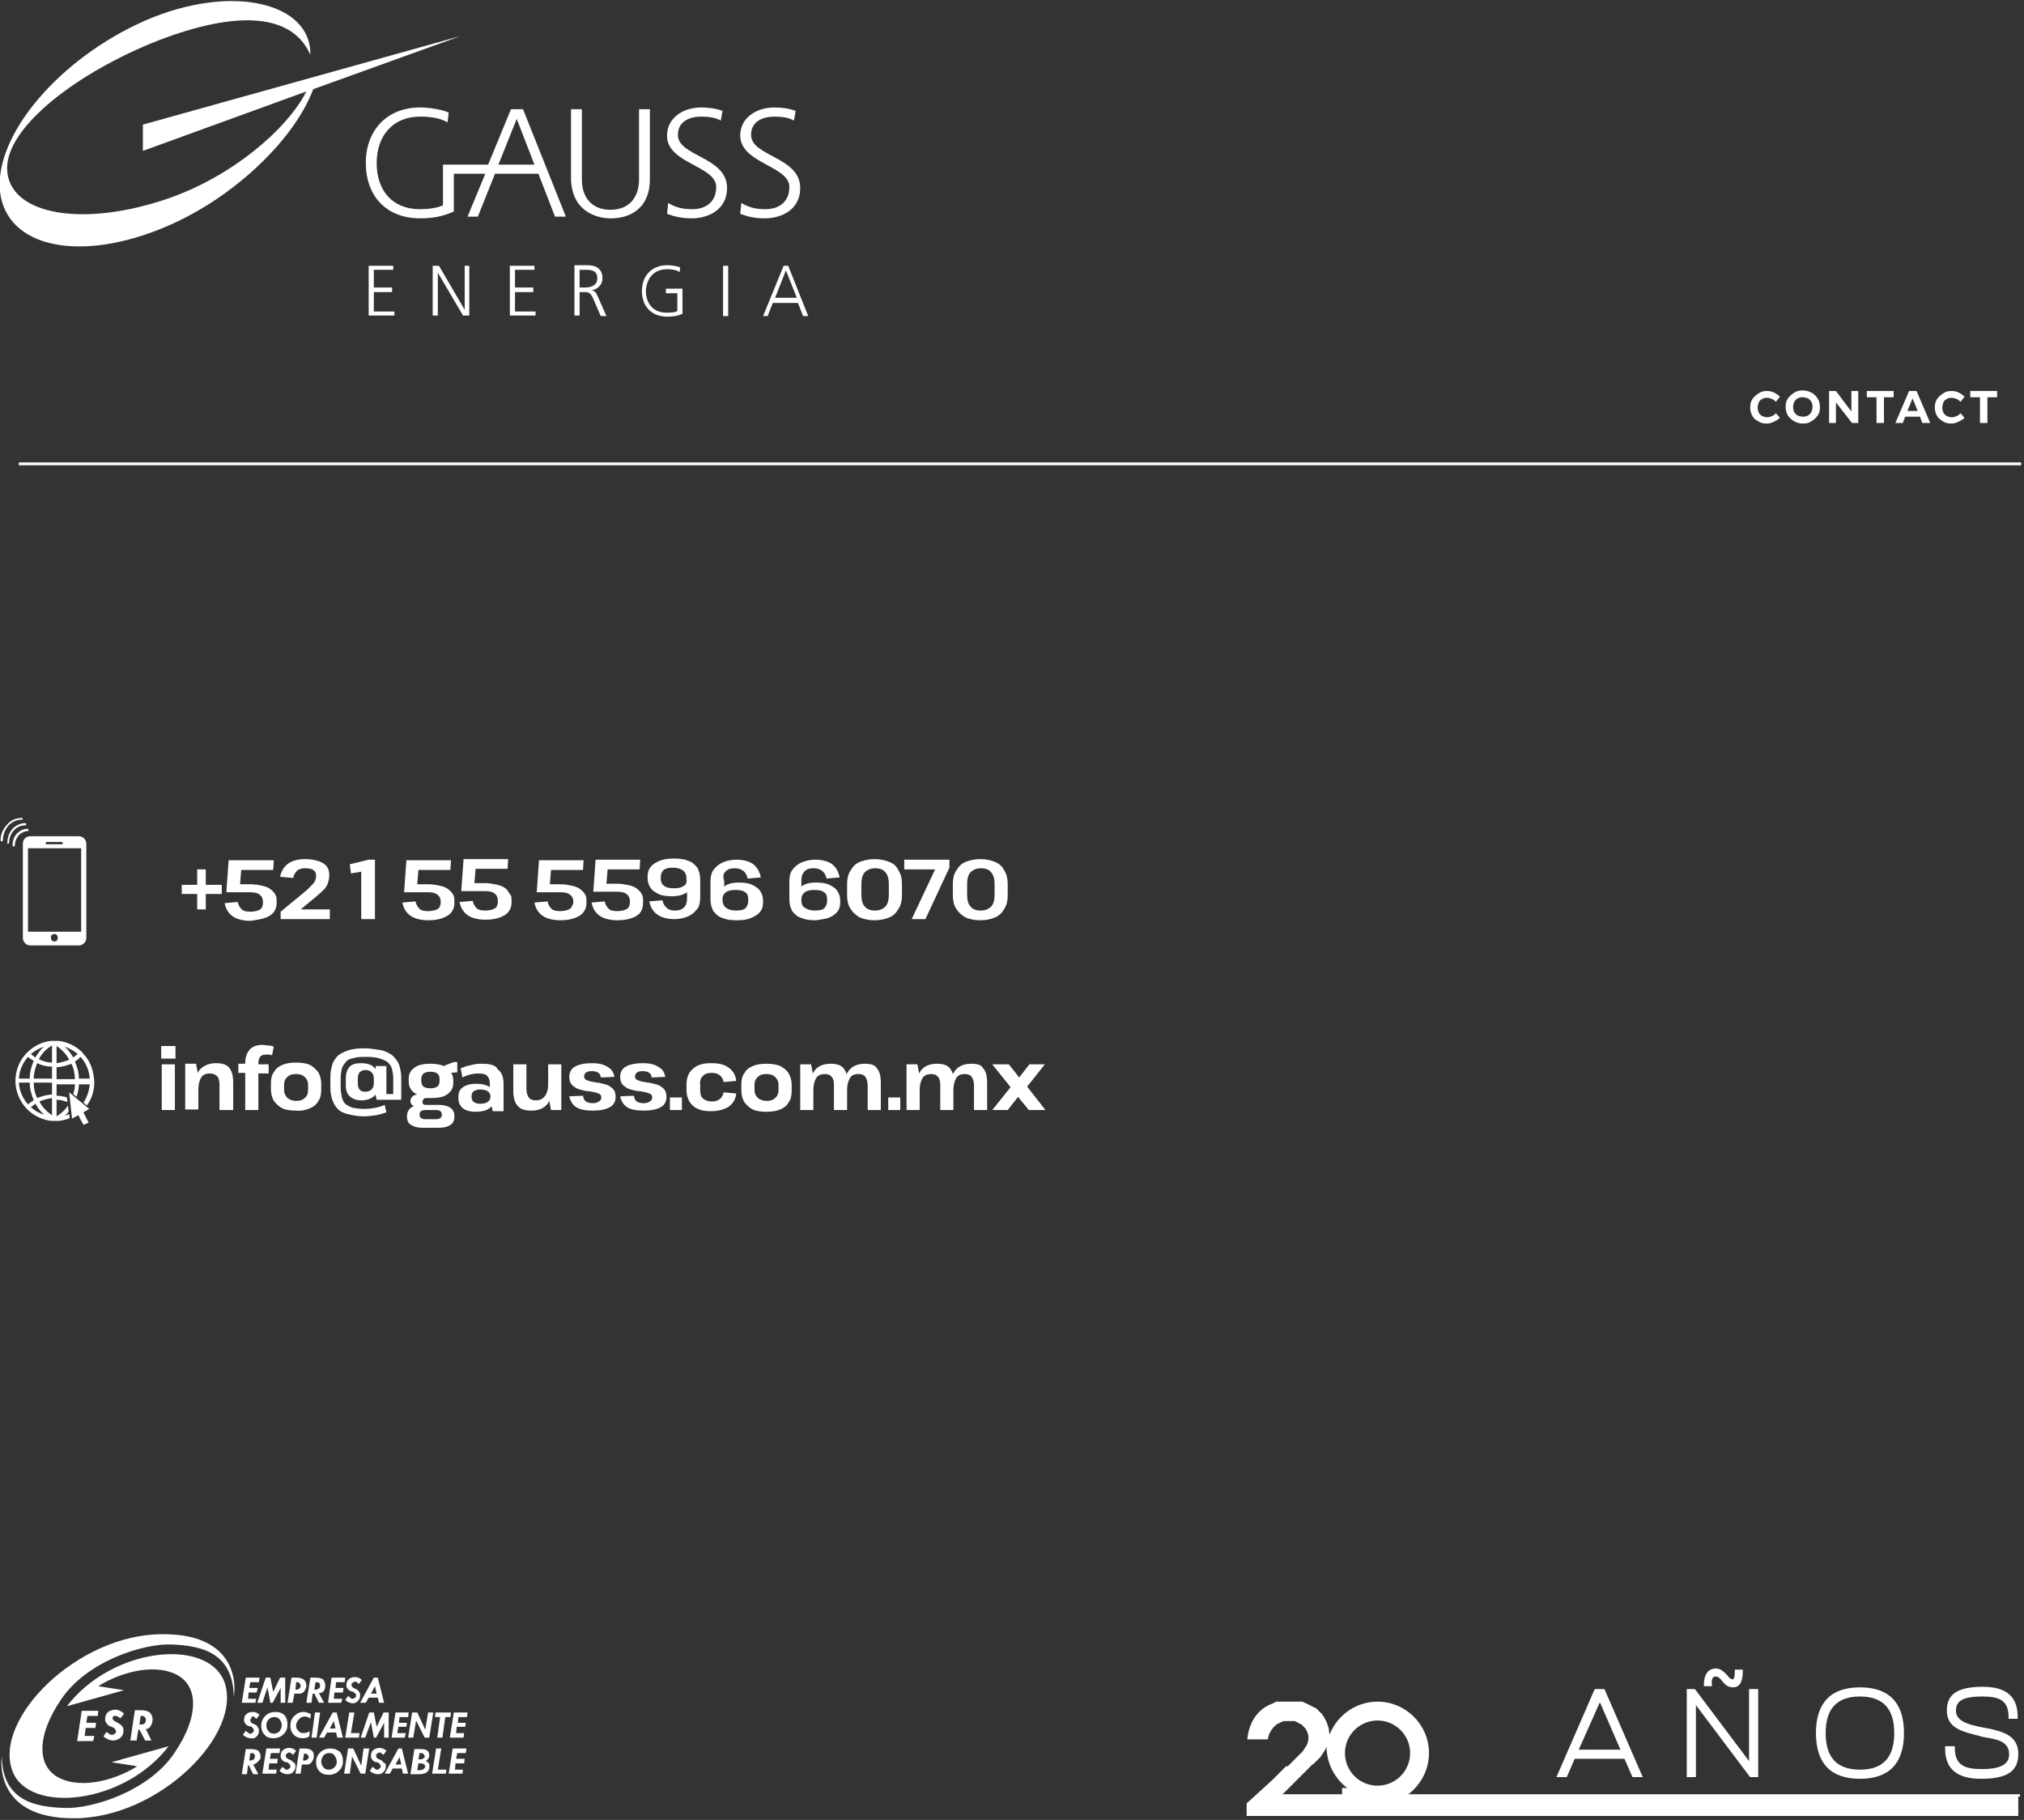 <?xml version="1.0" encoding="utf-8"?>
<!-- Generator: Adobe Illustrator 27.8.1, SVG Export Plug-In . SVG Version: 6.00 Build 0)  -->
<svg version="1.1" id="Capa_1" xmlns="http://www.w3.org/2000/svg" xmlns:xlink="http://www.w3.org/1999/xlink" x="0px" y="0px"
	 viewBox="0 0 354.1 318.4" style="enable-background:new 0 0 354.1 318.4;" xml:space="preserve">
<rect x="0" y="0" width="354.1" height="318.4" fill="#333333" stroke="none"/>
<style type="text/css">
	.st0{fill:#FFFFFF;}
</style>
<g>
	<polygon class="st0" points="34.5,152.1 34.5,154.8 31.8,154.8 31.8,156.4 34.5,156.4 34.5,159.1 36,159.1 36,156.4 38.8,156.4 
		38.8,154.8 36,154.8 36,152.1 	"/>
	<path class="st0" d="M47.2,160.2c0.8-0.5,1.2-1.3,1.2-2.2v-0.3c0-0.3,0-0.6-0.1-0.9c-0.1-0.3-0.3-0.6-0.5-0.8s-0.5-0.5-0.9-0.7
		c-0.4-0.2-0.8-0.3-1.3-0.4s-1.1-0.2-1.8-0.2h-1.8l0.2-2.5h5.6l0.1-1.7H40l-0.4,5.6h4.1c0.8,0,1.3,0.1,1.7,0.4
		c0.4,0.3,0.6,0.7,0.6,1.2v0.3c0,0.3-0.1,0.6-0.2,0.8c-0.1,0.2-0.4,0.4-0.7,0.5c-0.3,0.1-0.8,0.2-1.3,0.2c-0.7,0-1.2-0.1-1.5-0.4
		c-0.3-0.3-0.6-0.7-0.7-1.3l-2.3,0.2c0.2,1,0.6,1.7,1.4,2.3c0.7,0.5,1.8,0.8,3.1,0.8C45.3,160.9,46.4,160.7,47.2,160.2z"/>
	<path class="st0" d="M57.6,159.1h-5l2.9-2.4c0.6-0.5,1-0.9,1.3-1.2c0.3-0.4,0.5-0.7,0.6-1.1c0.1-0.4,0.2-0.7,0.2-1.2V153
		c0-0.9-0.4-1.6-1.1-2s-1.8-0.7-3.2-0.7c-1.2,0-2.2,0.3-2.9,0.8c-0.7,0.5-1.2,1.3-1.4,2.3l2.3,0.2c0.1-0.6,0.4-1,0.7-1.3
		c0.4-0.3,0.8-0.4,1.4-0.4c0.6,0,1.1,0.1,1.4,0.3c0.3,0.2,0.5,0.5,0.5,1v0.1c0,0.2,0,0.4-0.1,0.5c0,0.2-0.1,0.3-0.2,0.5
		c-0.1,0.2-0.3,0.4-0.5,0.6c-0.2,0.2-0.5,0.5-0.8,0.8l-4.6,3.8v1.3h8.6V159.1z"/>
	<polygon class="st0" points="65.6,160.8 65.6,150.4 64.5,150.4 61.2,151.2 61.4,152.8 63.2,152.5 63.2,160.8 	"/>
	<path class="st0" d="M76.9,158.7c-0.1,0.2-0.4,0.4-0.7,0.5c-0.3,0.1-0.8,0.2-1.3,0.2c-0.7,0-1.2-0.1-1.5-0.4
		c-0.3-0.3-0.6-0.7-0.7-1.3l-2.3,0.2c0.2,1,0.6,1.7,1.4,2.3c0.7,0.5,1.8,0.8,3.1,0.8c1.5,0,2.6-0.3,3.4-0.8s1.2-1.3,1.2-2.2v-0.3
		c0-0.3,0-0.6-0.1-0.9c-0.1-0.3-0.3-0.6-0.5-0.8s-0.5-0.5-0.9-0.7c-0.4-0.2-0.8-0.3-1.3-0.4s-1.1-0.2-1.8-0.2H73l0.2-2.5h5.6
		l0.1-1.7h-7.8l-0.4,5.6h4.1c0.8,0,1.3,0.1,1.7,0.4c0.4,0.3,0.6,0.7,0.6,1.2v0.3C77.1,158.2,77,158.5,76.9,158.7z"/>
	<path class="st0" d="M88.8,155.8c-0.2-0.3-0.5-0.5-0.9-0.7c-0.4-0.2-0.8-0.3-1.3-0.4s-1.1-0.2-1.8-0.2H83l0.2-2.5h5.6l0.1-1.7h-7.8
		l-0.4,5.6h4.1c0.8,0,1.3,0.1,1.7,0.4c0.4,0.3,0.6,0.7,0.6,1.2v0.3c0,0.3-0.1,0.6-0.2,0.8c-0.1,0.2-0.4,0.4-0.7,0.5
		c-0.3,0.1-0.8,0.2-1.3,0.2c-0.7,0-1.2-0.1-1.5-0.4c-0.3-0.3-0.6-0.7-0.7-1.3l-2.3,0.2c0.2,1,0.6,1.7,1.4,2.3
		c0.7,0.5,1.8,0.8,3.1,0.8c1.5,0,2.6-0.3,3.4-0.8s1.2-1.3,1.2-2.2v-0.3c0-0.3,0-0.6-0.1-0.9C89.1,156.3,89,156.1,88.8,155.8z"/>
	<path class="st0" d="M100,158.7c-0.1,0.2-0.4,0.4-0.7,0.5c-0.3,0.1-0.8,0.2-1.3,0.2c-0.7,0-1.2-0.1-1.5-0.4
		c-0.3-0.3-0.6-0.7-0.7-1.3l-2.3,0.2c0.2,1,0.6,1.7,1.4,2.3c0.7,0.5,1.8,0.8,3.1,0.8c1.5,0,2.6-0.3,3.4-0.8s1.2-1.3,1.2-2.2v-0.3
		c0-0.3,0-0.6-0.1-0.9c-0.1-0.3-0.3-0.6-0.5-0.8s-0.5-0.5-0.9-0.7c-0.4-0.2-0.8-0.3-1.3-0.4s-1.1-0.2-1.8-0.2h-1.8l0.2-2.5h5.6
		l0.1-1.7h-7.8l-0.4,5.6h4.1c0.8,0,1.3,0.1,1.7,0.4c0.4,0.3,0.6,0.7,0.6,1.2v0.3C100.2,158.2,100.1,158.5,100,158.7z"/>
	<path class="st0" d="M112.5,157.9v-0.3c0-0.3,0-0.6-0.1-0.9c-0.1-0.3-0.3-0.6-0.5-0.8s-0.5-0.5-0.9-0.7c-0.4-0.2-0.8-0.3-1.3-0.4
		s-1.1-0.2-1.8-0.2h-1.8l0.2-2.5h5.6l0.1-1.7h-7.8l-0.4,5.6h4.1c0.8,0,1.3,0.1,1.7,0.4c0.4,0.3,0.6,0.7,0.6,1.2v0.3
		c0,0.3-0.1,0.6-0.2,0.8c-0.1,0.2-0.4,0.4-0.7,0.5c-0.3,0.1-0.8,0.2-1.3,0.2c-0.7,0-1.2-0.1-1.5-0.4c-0.3-0.3-0.6-0.7-0.7-1.3
		l-2.3,0.2c0.2,1,0.6,1.7,1.4,2.3c0.7,0.5,1.8,0.8,3.1,0.8c1.5,0,2.6-0.3,3.4-0.8S112.5,158.9,112.5,157.9z"/>
	<path class="st0" d="M119.6,158.8c-0.4,0.4-0.9,0.5-1.6,0.5c-0.6,0-1.1-0.2-1.4-0.5s-0.6-0.7-0.7-1.3l-2.3,0.2
		c0.2,1,0.6,1.7,1.4,2.3c0.7,0.5,1.7,0.8,3,0.8c0.9,0,1.8-0.2,2.4-0.5c0.7-0.3,1.2-0.8,1.6-1.3s0.5-1.3,0.5-2.1v-3.1
		c0-0.8-0.2-1.4-0.5-2c-0.4-0.5-0.9-1-1.6-1.2c-0.7-0.3-1.5-0.4-2.5-0.4c-1,0-1.8,0.1-2.5,0.4s-1.2,0.6-1.6,1.1
		c-0.4,0.5-0.5,1.1-0.5,1.7v0.2c0,0.7,0.2,1.3,0.5,1.7c0.3,0.5,0.8,0.8,1.4,1.1c0.6,0.3,1.4,0.4,2.3,0.4c1.1,0,2-0.2,2.7-0.7v1
		C120.2,157.9,120,158.5,119.6,158.8z M119.6,155c-0.4,0.3-0.9,0.4-1.7,0.4c-0.8,0-1.3-0.1-1.7-0.4c-0.4-0.3-0.6-0.7-0.6-1.3v-0.2
		c0-0.6,0.2-1,0.5-1.3c0.4-0.3,0.9-0.4,1.7-0.4c0.7,0,1.3,0.2,1.7,0.5c0.4,0.3,0.6,0.8,0.6,1.4v0.2C120.2,154.4,120,154.8,119.6,155
		z"/>
	<path class="st0" d="M127,152.4c0.4-0.4,0.9-0.5,1.6-0.5c0.6,0,1.1,0.2,1.5,0.5c0.3,0.3,0.6,0.7,0.7,1.3l2.3-0.2
		c-0.2-1-0.6-1.7-1.3-2.3c-0.7-0.5-1.7-0.8-3-0.8c-0.9,0-1.7,0.2-2.4,0.5s-1.2,0.8-1.6,1.3c-0.4,0.6-0.5,1.3-0.5,2.1v3.1
		c0,0.8,0.2,1.4,0.5,2c0.4,0.5,0.9,1,1.6,1.2c0.7,0.3,1.5,0.4,2.5,0.4c1,0,1.8-0.1,2.5-0.4s1.2-0.6,1.6-1.1c0.4-0.5,0.5-1.1,0.5-1.7
		v-0.2c0-0.7-0.2-1.3-0.5-1.7c-0.3-0.5-0.8-0.8-1.4-1.1s-1.4-0.4-2.3-0.4c-1.1,0-2,0.2-2.6,0.7v-1
		C126.4,153.3,126.6,152.7,127,152.4z M127,156.1c0.4-0.3,0.9-0.4,1.7-0.4c0.8,0,1.3,0.1,1.7,0.4s0.5,0.7,0.5,1.3v0.2
		c0,0.6-0.2,1-0.5,1.3c-0.3,0.3-0.9,0.4-1.7,0.4c-0.7,0-1.3-0.2-1.7-0.5c-0.4-0.3-0.6-0.8-0.6-1.4v-0.2
		C126.4,156.8,126.6,156.4,127,156.1z"/>
	<path class="st0" d="M144.9,160.6c0.7-0.3,1.2-0.6,1.6-1.1c0.4-0.5,0.5-1.1,0.5-1.7v-0.2c0-0.7-0.2-1.3-0.5-1.7
		c-0.3-0.5-0.8-0.8-1.4-1.1s-1.4-0.4-2.3-0.4c-1.1,0-2,0.2-2.6,0.7v-1c0-0.8,0.2-1.3,0.6-1.7c0.4-0.4,0.9-0.5,1.6-0.5
		c0.6,0,1.1,0.2,1.5,0.5c0.3,0.3,0.6,0.7,0.7,1.3l2.3-0.2c-0.2-1-0.6-1.7-1.3-2.3c-0.7-0.5-1.7-0.8-3-0.8c-0.9,0-1.7,0.2-2.4,0.5
		s-1.2,0.8-1.6,1.3c-0.4,0.6-0.5,1.3-0.5,2.1v3.1c0,0.8,0.2,1.4,0.5,2c0.4,0.5,0.9,1,1.6,1.2c0.7,0.3,1.5,0.4,2.5,0.4
		C143.4,160.9,144.2,160.8,144.9,160.6z M140.2,157.5v-0.2c0-0.5,0.2-0.9,0.6-1.2s0.9-0.4,1.7-0.4c0.8,0,1.3,0.1,1.7,0.4
		s0.5,0.7,0.5,1.3v0.2c0,0.6-0.2,1-0.5,1.3c-0.3,0.3-0.9,0.4-1.7,0.4c-0.7,0-1.3-0.2-1.7-0.5C140.4,158.6,140.2,158.1,140.2,157.5z"
		/>
	<path class="st0" d="M155.6,150.8c-0.7-0.3-1.6-0.5-2.6-0.5c-1,0-1.8,0.2-2.6,0.5c-0.7,0.3-1.2,0.8-1.6,1.5
		c-0.4,0.6-0.6,1.4-0.6,2.3v2.1c0,0.9,0.2,1.7,0.6,2.3c0.4,0.6,0.9,1.1,1.6,1.5c0.7,0.3,1.6,0.5,2.6,0.5c1,0,1.9-0.2,2.6-0.5
		s1.2-0.8,1.6-1.5c0.4-0.6,0.6-1.4,0.6-2.3v-2.1c0-0.9-0.2-1.7-0.6-2.3C156.9,151.6,156.4,151.1,155.6,150.8z M155.5,156.6
		c0,0.9-0.2,1.6-0.6,2c-0.4,0.4-1,0.7-1.8,0.7c-0.8,0-1.4-0.2-1.8-0.7c-0.4-0.4-0.6-1.1-0.6-2v-2c0-0.9,0.2-1.6,0.6-2
		c0.4-0.4,1-0.7,1.8-0.7c0.8,0,1.4,0.2,1.8,0.7s0.6,1.1,0.6,2V156.6z"/>
	<polygon class="st0" points="159.5,160.8 161.9,160.8 166.1,151.8 166.1,150.4 158.2,150.4 158.2,152.1 163.6,152.1 	"/>
	<path class="st0" d="M174.1,150.8c-0.7-0.3-1.6-0.5-2.6-0.5c-1,0-1.8,0.2-2.6,0.5c-0.7,0.3-1.2,0.8-1.6,1.5
		c-0.4,0.6-0.6,1.4-0.6,2.3v2.1c0,0.9,0.2,1.7,0.6,2.3c0.4,0.6,0.9,1.1,1.6,1.5c0.7,0.3,1.6,0.5,2.6,0.5c1,0,1.9-0.2,2.6-0.5
		s1.2-0.8,1.6-1.5c0.4-0.6,0.6-1.4,0.6-2.3v-2.1c0-0.9-0.2-1.7-0.6-2.3C175.4,151.6,174.8,151.1,174.1,150.8z M174,156.6
		c0,0.9-0.2,1.6-0.6,2c-0.4,0.4-1,0.7-1.8,0.7c-0.8,0-1.4-0.2-1.8-0.7c-0.4-0.4-0.6-1.1-0.6-2v-2c0-0.9,0.2-1.6,0.6-2
		c0.4-0.4,1-0.7,1.8-0.7c0.8,0,1.4,0.2,1.8,0.7s0.6,1.1,0.6,2V156.6z"/>
	<rect x="28.2" y="183" class="st0" width="2.5" height="2.2"/>
	<rect x="28.3" y="186.2" class="st0" width="2.3" height="8"/>
	<path class="st0" d="M40.8,194.2v-4.7c0-1.2-0.2-2.1-0.7-2.7c-0.5-0.6-1.3-0.8-2.3-0.8c-1.2,0-2.2,0.4-2.9,1.2
		c-0.1,0.2-0.2,0.3-0.3,0.5l-0.3-1.6h-1.9v8h2.3v-3.5c0-0.9,0.2-1.6,0.5-2.1s0.9-0.7,1.5-0.7c0.6,0,1,0.2,1.3,0.5s0.4,0.9,0.4,1.6
		v4.3H40.8z"/>
	<path class="st0" d="M42.9,194.2h2.3v-6.4h1.8v-1.6h-1.8v-0.1c0-0.5,0.1-0.9,0.3-1.2s0.6-0.4,1.1-0.4c0.2,0,0.3,0,0.5,0
		c0.2,0,0.3,0.1,0.5,0.1l0.3-1.5c-0.3-0.1-0.6-0.2-1-0.2s-0.7-0.1-1-0.1c-1,0-1.7,0.3-2.2,0.8c-0.5,0.6-0.8,1.3-0.8,2.4v0.1h-1.2
		v1.6h1.2V194.2z"/>
	<path class="st0" d="M54.2,193.9c0.7-0.3,1.2-0.7,1.5-1.3c0.4-0.5,0.5-1.2,0.5-2v-1c0-0.8-0.2-1.4-0.5-2c-0.4-0.5-0.9-1-1.5-1.3
		s-1.5-0.4-2.4-0.4c-0.9,0-1.7,0.1-2.4,0.4c-0.7,0.3-1.2,0.7-1.5,1.3c-0.4,0.5-0.5,1.2-0.5,2v1c0,0.8,0.2,1.4,0.5,2
		c0.4,0.5,0.9,1,1.5,1.3s1.5,0.4,2.4,0.4C52.7,194.4,53.5,194.2,54.2,193.9z M49.7,190.7v-0.9c0-0.6,0.2-1.1,0.6-1.4
		c0.4-0.4,0.9-0.5,1.5-0.5c0.7,0,1.2,0.2,1.5,0.5c0.4,0.4,0.6,0.8,0.6,1.4v0.9c0,0.6-0.2,1.1-0.6,1.4c-0.4,0.4-0.9,0.5-1.5,0.5
		c-0.6,0-1.1-0.2-1.5-0.5C49.9,191.7,49.7,191.2,49.7,190.7z"/>
	<path class="st0" d="M65.8,186.2l-0.1,0.8c-0.1-0.1-0.2-0.2-0.3-0.3c-0.5-0.5-1.3-0.7-2.2-0.7c-1,0-1.7,0.2-2.1,0.7
		c-0.4,0.5-0.6,1.1-0.6,2v1.1c0,0.9,0.2,1.6,0.7,2c0.4,0.4,1.1,0.7,2,0.7c0.9,0,1.6-0.2,2.2-0.7c0.1-0.1,0.2-0.2,0.3-0.3l0.2,0.9
		h1.4h2.9v-3.9c0-0.6-0.1-1.1-0.2-1.6c-0.1-0.5-0.3-1-0.6-1.4c-0.3-0.4-0.6-0.8-1.1-1.1c-0.5-0.3-1.1-0.6-1.8-0.7s-1.7-0.3-2.7-0.3
		c-1.2,0-2.2,0.1-3,0.4s-1.4,0.6-1.8,1c-0.4,0.5-0.8,1-0.9,1.6c-0.2,0.6-0.3,1.3-0.3,2.1v1.7c0,0.8,0.1,1.5,0.3,2.1
		c0.2,0.6,0.5,1.2,0.9,1.6c0.4,0.5,1,0.8,1.8,1c0.8,0.2,1.7,0.4,2.9,0.4c0.7,0,1.4-0.1,2.1-0.2c0.6-0.1,1.2-0.3,1.8-0.5l-0.3-1.3
		c-0.5,0.2-1,0.4-1.6,0.5c-0.6,0.1-1.2,0.2-1.9,0.2c-0.8,0-1.5-0.1-2.1-0.2c-0.5-0.2-1-0.4-1.3-0.7c-0.3-0.3-0.5-0.7-0.6-1.2
		c-0.1-0.5-0.2-1-0.2-1.6v-1.7c0-0.6,0.1-1.1,0.2-1.6c0.1-0.5,0.4-0.8,0.7-1.2s0.8-0.6,1.4-0.7c0.6-0.2,1.3-0.2,2.2-0.2
		c1,0,1.8,0.1,2.4,0.3c0.6,0.2,1.1,0.4,1.4,0.7c0.3,0.3,0.6,0.7,0.7,1.2c0.1,0.5,0.2,1,0.2,1.5v2.8h-1.2v-4.9H65.8z M65.4,189.5
		c0,0.5-0.1,0.8-0.4,1.1c-0.3,0.3-0.7,0.4-1.1,0.4c-0.4,0-0.8-0.1-1-0.4c-0.2-0.2-0.3-0.6-0.3-1.1v-0.8c0-0.5,0.1-0.8,0.3-1.1
		c0.2-0.2,0.6-0.4,1-0.4c0.5,0,0.8,0.1,1.1,0.4c0.3,0.3,0.4,0.6,0.4,1.1V189.5z"/>
	<path class="st0" d="M79.9,185.8h-0.5l-1.8,0.7c-0.6-0.3-1.4-0.4-2.3-0.4c-1.2,0-2.2,0.2-2.8,0.7c-0.7,0.5-1,1.1-1,2v0.4
		c0,0.8,0.3,1.5,1,2c0.2,0.1,0.3,0.2,0.5,0.3c-0.3,0-0.6,0.1-0.8,0.3c-0.2,0.2-0.4,0.4-0.4,0.8c0,0.3,0.1,0.6,0.4,0.8
		c0,0,0.1,0,0.2,0.1c-0.2,0.1-0.4,0.2-0.5,0.3c-0.4,0.3-0.7,0.8-0.7,1.5c0,0.7,0.2,1.2,0.7,1.5c0.5,0.3,1.1,0.5,2,0.5h2.9
		c0.9,0,1.6-0.2,2-0.5c0.5-0.3,0.7-0.8,0.7-1.5c0-0.7-0.2-1.1-0.7-1.5c-0.5-0.3-1.1-0.5-2-0.5h-1.4h-0.8c-0.2,0-0.4,0-0.5-0.1
		s-0.2-0.2-0.2-0.4s0.1-0.3,0.2-0.5s0.3-0.2,0.6-0.2h0.8c1.2,0,2.2-0.2,2.8-0.7c0.7-0.5,1-1.1,1-2v-0.4c0-0.5-0.1-1-0.4-1.3l1.1-0.1
		V185.8z M74.4,194.2h1.9c0.7,0,1,0.3,1,0.8c0,0.5-0.3,0.8-1,0.8h-1.9c-0.7,0-1-0.3-1-0.8C73.4,194.5,73.7,194.2,74.4,194.2z
		 M76.9,189.1c0,0.4-0.1,0.8-0.4,1s-0.7,0.3-1.2,0.3s-0.9-0.1-1.2-0.3c-0.3-0.2-0.4-0.6-0.4-1v-0.3c0-0.4,0.1-0.7,0.4-1
		c0.3-0.2,0.7-0.3,1.2-0.3s0.9,0.1,1.2,0.3s0.4,0.6,0.4,1V189.1z"/>
	<path class="st0" d="M84.3,186.1c-0.4,0-0.8,0-1.3,0.1c-0.4,0.1-0.9,0.2-1.3,0.3c-0.4,0.1-0.8,0.3-1.1,0.4l0.3,1.6
		c0.4-0.2,0.9-0.4,1.3-0.5c0.5-0.1,0.9-0.2,1.4-0.2c0.8,0,1.3,0.1,1.6,0.4c0.3,0.3,0.5,0.7,0.5,1.3v0.7c0,0,0,0,0,0
		c-0.6-0.4-1.4-0.6-2.4-0.6c-1,0-1.7,0.2-2.3,0.6s-0.8,1-0.8,1.7v0.3c0,0.7,0.3,1.3,0.8,1.7s1.3,0.6,2.2,0.6c1,0,1.9-0.2,2.4-0.6
		c0.2-0.1,0.3-0.3,0.4-0.4l0.2,0.9h1.9v-4.8c0-1.1-0.3-2-1-2.5C86.7,186.3,85.7,186.1,84.3,186.1z M85.8,191.9
		c0,0.4-0.2,0.7-0.5,0.9s-0.7,0.3-1.3,0.3c-0.5,0-0.8-0.1-1.1-0.3c-0.3-0.2-0.4-0.5-0.4-0.9v-0.1c0-0.4,0.1-0.7,0.4-0.9
		s0.7-0.3,1.1-0.3c0.5,0,1,0.1,1.3,0.3c0.3,0.2,0.5,0.5,0.5,0.8V191.9z"/>
	<path class="st0" d="M95.9,189.7c0,0.9-0.2,1.6-0.6,2.1c-0.4,0.5-0.9,0.7-1.6,0.7c-0.6,0-1-0.2-1.2-0.5s-0.4-0.8-0.4-1.5v-4.3h-2.3
		v4.7c0,1.2,0.3,2.1,0.8,2.6c0.5,0.6,1.3,0.8,2.4,0.8c1.2,0,2.2-0.4,2.8-1.2c0.1-0.1,0.2-0.3,0.3-0.5l0.3,1.6h1.8v-8h-2.3V189.7z"/>
	<path class="st0" d="M103.6,187.4c0.5,0,0.8,0.1,1.1,0.3c0.3,0.2,0.4,0.5,0.4,0.8l2.4-0.1c-0.1-0.5-0.3-1-0.6-1.3s-0.8-0.6-1.3-0.8
		c-0.6-0.2-1.2-0.3-2-0.3c-1.3,0-2.3,0.2-3,0.6s-1,1-1,1.8c0,0.5,0.1,0.9,0.3,1.2c0.2,0.3,0.5,0.5,0.8,0.7c0.3,0.2,0.7,0.3,1.1,0.4
		s0.8,0.2,1.2,0.2c0.4,0.1,0.7,0.1,1.1,0.2s0.6,0.2,0.8,0.3c0.2,0.1,0.3,0.3,0.3,0.6c0,0.3-0.1,0.5-0.4,0.7s-0.6,0.3-1.1,0.3
		c-0.5,0-0.9-0.1-1.2-0.3c-0.3-0.2-0.4-0.5-0.5-1l-2.4,0.1c0.2,0.9,0.6,1.5,1.2,1.9s1.6,0.6,2.9,0.6c1.3,0,2.3-0.2,3-0.6s1-1,1-1.8
		c0-0.5-0.1-0.9-0.3-1.2c-0.2-0.3-0.5-0.5-0.8-0.7c-0.3-0.2-0.7-0.3-1.1-0.4c-0.4-0.1-0.8-0.2-1.1-0.2c-0.4-0.1-0.7-0.1-1.1-0.2
		c-0.3-0.1-0.6-0.2-0.8-0.3c-0.2-0.1-0.3-0.3-0.3-0.6c0-0.3,0.1-0.5,0.4-0.7S103.2,187.4,103.6,187.4z"/>
	<path class="st0" d="M112.5,187.4c0.5,0,0.8,0.1,1.1,0.3c0.3,0.2,0.4,0.5,0.4,0.8l2.4-0.1c-0.1-0.5-0.3-1-0.6-1.3s-0.8-0.6-1.3-0.8
		c-0.6-0.2-1.2-0.3-2-0.3c-1.3,0-2.3,0.2-3,0.6s-1,1-1,1.8c0,0.5,0.1,0.9,0.3,1.2c0.2,0.3,0.5,0.5,0.8,0.7c0.3,0.2,0.7,0.3,1.1,0.4
		s0.8,0.2,1.2,0.2c0.4,0.1,0.7,0.1,1.1,0.2s0.6,0.2,0.8,0.3c0.2,0.1,0.3,0.3,0.3,0.6c0,0.3-0.1,0.5-0.4,0.7s-0.6,0.3-1.1,0.3
		c-0.5,0-0.9-0.1-1.2-0.3c-0.3-0.2-0.4-0.5-0.5-1l-2.4,0.1c0.2,0.9,0.6,1.5,1.2,1.9s1.6,0.6,2.9,0.6c1.3,0,2.3-0.2,3-0.6s1-1,1-1.8
		c0-0.5-0.1-0.9-0.3-1.2c-0.2-0.3-0.5-0.5-0.8-0.7c-0.3-0.2-0.7-0.3-1.1-0.4c-0.4-0.1-0.8-0.2-1.1-0.2c-0.4-0.1-0.7-0.1-1.1-0.2
		c-0.3-0.1-0.6-0.2-0.8-0.3c-0.2-0.1-0.3-0.3-0.3-0.6c0-0.3,0.1-0.5,0.4-0.7S112.1,187.4,112.5,187.4z"/>
	<rect x="117.2" y="192" class="st0" width="2.1" height="2.2"/>
	<path class="st0" d="M123,188.2c0.4-0.4,0.9-0.5,1.5-0.5c0.6,0,1,0.1,1.4,0.4s0.6,0.7,0.7,1.2l2.2-0.2c-0.1-1-0.5-1.7-1.3-2.3
		c-0.8-0.6-1.8-0.8-3.1-0.8c-0.9,0-1.6,0.1-2.3,0.4c-0.6,0.3-1.1,0.7-1.5,1.3c-0.3,0.5-0.5,1.2-0.5,2v1c0,0.8,0.2,1.4,0.5,2
		c0.3,0.5,0.8,1,1.5,1.3c0.6,0.3,1.4,0.4,2.3,0.4c1.3,0,2.3-0.3,3.1-0.8c0.8-0.6,1.2-1.3,1.3-2.3l-2.2-0.2c-0.1,0.5-0.3,0.9-0.7,1.2
		s-0.8,0.4-1.4,0.4c-0.6,0-1.1-0.2-1.5-0.5c-0.4-0.4-0.5-0.8-0.5-1.5v-1C122.4,189.1,122.6,188.6,123,188.2z"/>
	<path class="st0" d="M136.5,186.5c-0.7-0.3-1.5-0.4-2.4-0.4c-0.9,0-1.7,0.1-2.4,0.4c-0.7,0.3-1.2,0.7-1.5,1.3
		c-0.4,0.5-0.5,1.2-0.5,2v1c0,0.8,0.2,1.4,0.5,2c0.4,0.5,0.9,1,1.5,1.3s1.5,0.4,2.4,0.4c0.9,0,1.7-0.1,2.4-0.4s1.2-0.7,1.5-1.3
		c0.4-0.5,0.5-1.2,0.5-2v-1c0-0.8-0.2-1.4-0.5-2C137.6,187.2,137.1,186.8,136.5,186.5z M136.2,190.7c0,0.6-0.2,1.1-0.6,1.4
		c-0.4,0.4-0.9,0.5-1.5,0.5c-0.6,0-1.1-0.2-1.5-0.5c-0.4-0.4-0.6-0.8-0.6-1.4v-0.9c0-0.6,0.2-1.1,0.6-1.4c0.4-0.4,0.9-0.5,1.5-0.5
		c0.7,0,1.2,0.2,1.5,0.5c0.4,0.4,0.6,0.8,0.6,1.4V190.7z"/>
	<path class="st0" d="M151.3,186.1c-1.2,0-2.2,0.4-2.8,1.2c-0.1,0.2-0.3,0.4-0.4,0.6c-0.1-0.4-0.3-0.7-0.5-1
		c-0.5-0.6-1.3-0.8-2.3-0.8c-1.2,0-2.2,0.4-2.8,1.2c-0.1,0.2-0.2,0.3-0.3,0.5l-0.3-1.6H140v8h2.3v-3.5c0-0.9,0.2-1.6,0.5-2.1
		s0.9-0.7,1.5-0.7c0.6,0,1,0.2,1.2,0.5c0.3,0.3,0.4,0.8,0.4,1.5v4.3h2.3v-3.5c0-0.9,0.2-1.6,0.5-2.1c0.3-0.5,0.8-0.7,1.5-0.7
		c0.6,0,1,0.2,1.2,0.5s0.4,0.8,0.4,1.5v4.3h2.3v-4.7c0-1.2-0.2-2.1-0.7-2.6C153.1,186.3,152.3,186.1,151.3,186.1z"/>
	<rect x="155.4" y="192" class="st0" width="2.1" height="2.2"/>
	<path class="st0" d="M169.9,186.1c-1.2,0-2.2,0.4-2.8,1.2c-0.1,0.2-0.3,0.4-0.4,0.6c-0.1-0.4-0.3-0.7-0.5-1
		c-0.5-0.6-1.3-0.8-2.3-0.8c-1.2,0-2.2,0.4-2.8,1.2c-0.1,0.2-0.2,0.3-0.3,0.5l-0.3-1.6h-1.9v8h2.3v-3.5c0-0.9,0.2-1.6,0.5-2.1
		s0.9-0.7,1.5-0.7c0.6,0,1,0.2,1.2,0.5c0.3,0.3,0.4,0.8,0.4,1.5v4.3h2.3v-3.5c0-0.9,0.2-1.6,0.5-2.1c0.3-0.5,0.8-0.7,1.5-0.7
		c0.6,0,1,0.2,1.2,0.5s0.4,0.8,0.4,1.5v4.3h2.3v-4.7c0-1.2-0.2-2.1-0.7-2.6C171.7,186.3,171,186.1,169.9,186.1z"/>
	<polygon class="st0" points="182.8,186.2 180.1,186.2 178.3,188.5 176.5,186.2 173.6,186.2 176.8,190.2 173.6,194.2 176.3,194.2 
		178.1,191.9 180,194.2 182.9,194.2 179.7,190.1 	"/>
	<path class="st0" d="M4,147.6v16.5c0,0.7,0.6,1.3,1.3,1.3h8.5c0.7,0,1.3-0.6,1.3-1.3v-16.5c0-0.7-0.6-1.3-1.3-1.3H5.3
		C4.5,146.3,4,146.9,4,147.6z M9.5,164.7c-0.4,0-0.6-0.3-0.6-0.7c0-0.4,0.3-0.6,0.6-0.6c0.4,0,0.6,0.3,0.6,0.6
		C10.1,164.5,9.9,164.7,9.5,164.7z M8.1,147.3h2.7c0.1,0,0.2,0.1,0.2,0.2c0,0.1-0.1,0.2-0.2,0.2H8.1c-0.1,0-0.1-0.1-0.1-0.2
		C8,147.3,8.1,147.3,8.1,147.3z M4.9,148.4h9.3V163H4.9V148.4z"/>
	<path class="st0" d="M4,143.3c0-0.1-0.1-0.2-0.2-0.2c-1,0-1.9,0.4-2.5,1.1c-0.7,0.7-1.2,1.7-1.2,2.8c0,0.1,0.1,0.2,0.2,0.2
		c0.1,0,0.2-0.1,0.2-0.2c0-1,0.4-1.9,1-2.6c0.6-0.6,1.4-1,2.2-1C4,143.4,4,143.4,4,143.3z"/>
	<path class="st0" d="M2.4,148.1c0.1,0,0.2-0.1,0.2-0.2c0-0.7,0.3-1.3,0.7-1.8c0.4-0.4,1-0.7,1.5-0.7c0.1,0,0.2-0.1,0.2-0.2
		c0-0.1-0.1-0.2-0.2-0.2c-0.7,0-1.3,0.3-1.8,0.8c-0.5,0.5-0.8,1.2-0.8,2.1C2.2,148,2.3,148.1,2.4,148.1z"/>
	<path class="st0" d="M1.4,147.6c0.1,0,0.2-0.1,0.2-0.2c0-0.8,0.3-1.6,0.9-2.2c0.5-0.5,1.1-0.8,1.9-0.8c0.1,0,0.2-0.1,0.2-0.2
		c0-0.1-0.1-0.2-0.2-0.2c-0.8,0-1.6,0.4-2.1,0.9c-0.6,0.6-1,1.5-1,2.4C1.2,147.5,1.3,147.6,1.4,147.6z"/>
	<path class="st0" d="M14.6,184.4L14.6,184.4l-0.2-0.3c-1.1-1.1-2.6-1.8-4.1-2c0,0,0,0,0,0c-0.1,0-0.2,0-0.3,0c0,0,0,0-0.1,0
		c0,0-0.1,0-0.1,0c-0.2,0-0.3,0-0.5,0c0,0-0.1,0-0.1,0c0,0,0,0,0,0c-0.1,0-0.2,0-0.3,0c0,0,0,0,0,0c-1.6,0.2-3,0.9-4.1,2l-0.3,0.3
		l0,0c-1.1,1.2-1.8,2.9-1.8,4.7c0,1.8,0.7,3.4,1.8,4.7l0,0l0.3,0.3c1.1,1.1,2.6,1.8,4.1,2c0,0,0,0,0,0c0.1,0,0.2,0,0.3,0
		c0,0,0,0,0,0c0,0,0.1,0,0.1,0c0,0,0,0,0,0c0.2,0,0.3,0,0.5,0c0,0,0.1,0,0.1,0c0,0,0,0,0.1,0c0.1,0,0.2,0,0.3,0c0,0,0,0,0,0
		c0.7-0.1,1.3-0.2,1.9-0.5l-0.1-0.7c-0.2,0.1-0.5,0.2-0.8,0.3c0.3-0.2,0.5-0.5,0.7-0.7l-0.1-1.1c-0.5,0.8-1.2,1.4-2,1.9v-2.9
		c0.7,0,1.3,0.2,1.9,0.4l-0.1-0.8c-0.6-0.2-1.2-0.3-1.8-0.3v-2h3.2c0,0.6-0.1,1.2-0.3,1.7l0.6,0.5c0.2-0.7,0.4-1.4,0.4-2.2h1.9
		c-0.1,1.2-0.5,2.3-1.1,3.2l0.6,0.5c0.8-1.1,1.3-2.5,1.3-4C16.4,187.3,15.8,185.6,14.6,184.4z M7.7,183.1c-0.6,0.5-1.1,1.2-1.5,1.9
		c-0.3-0.2-0.6-0.4-0.8-0.6C6.1,183.8,6.9,183.4,7.7,183.1z M4.9,184.9c0.3,0.3,0.7,0.5,1,0.7c-0.4,0.9-0.7,2-0.7,3.1H3.3
		C3.4,187.2,4,185.9,4.9,184.9z M3.3,189.4h1.9c0,1.1,0.3,2.1,0.7,3.1c-0.4,0.2-0.7,0.5-1,0.7C4,192.2,3.4,190.9,3.3,189.4z
		 M5.4,193.7c0.3-0.2,0.5-0.4,0.8-0.6c0.4,0.7,0.9,1.4,1.5,1.9C6.9,194.8,6.1,194.3,5.4,193.7z M9.1,195.1c-0.9-0.6-1.7-1.4-2.2-2.4
		c0.7-0.3,1.5-0.5,2.2-0.6V195.1z M9.1,191.5c-0.9,0-1.8,0.3-2.6,0.6c-0.4-0.8-0.6-1.7-0.6-2.7h3.2V191.5z M9.1,188.7H5.9
		c0-1,0.3-1.9,0.6-2.7c0.8,0.4,1.7,0.6,2.6,0.6V188.7z M9.1,185.9c-0.8,0-1.5-0.2-2.3-0.6c0.5-1,1.3-1.8,2.3-2.4V185.9z M13.6,184.4
		c-0.3,0.2-0.5,0.4-0.8,0.6c-0.4-0.7-0.9-1.4-1.5-1.9C12.1,183.4,12.9,183.8,13.6,184.4z M9.9,183c0.9,0.6,1.7,1.4,2.2,2.4
		c-0.7,0.3-1.5,0.5-2.2,0.6V183z M9.9,188.7v-2c0.9,0,1.8-0.3,2.6-0.6c0.4,0.8,0.6,1.7,0.6,2.7H9.9z M13.8,188.7
		c0-1.1-0.3-2.1-0.7-3c0.4-0.2,0.7-0.5,1-0.8c0.9,1,1.5,2.3,1.6,3.8H13.8z"/>
	<polygon class="st0" points="12.1,191.1 12.6,195.7 13.7,195.1 14.6,196.8 15.5,196.4 14.6,194.6 15.6,194 	"/>
	<path class="st0" d="M353.4,313.9h-1.5h-1.5h-1.5h-1.5h-1.5h-1.5h-1.5h-1.5h-1.5h-1.5h-1.5h-1.5h-1.5h-1.5h-1.5h-1.5h-1.5h-1.5
		h-1.5H323h-1.5H320h-1.5h-1.5h-1.5h-1.5h-1.5h-1.5h-1.5h-1.5h-1.5h-1.5h-1.5h-1.5h-1.5h-1.5h-1.5h-1.5h-1.5h-1.5h-1.5h-1.5H288
		h-1.5H285h-1.5H282h-1.5h-1.5h-1.5h-1.5h-1.5h-1.5h-1.5h-1.5h-1.5h-1.5h-1.5h-1.5h-1.5h-1.5h-1.5h-1.5h-1.5h-1.5h-1.5h-1.5H250
		h-1.5H247h-0.6c2.2-1.7,3.6-4.3,3.6-7.2c0-5-4.1-9-9-9c-3.8,0-7.1,2.4-8.4,5.8c0-0.3-0.1-0.5-0.1-0.8c0-0.3-0.1-0.5-0.2-0.8
		c-0.1-0.2-0.1-0.4-0.2-0.6c-0.1-0.1-0.1-0.3-0.2-0.4c-0.1-0.1-0.1-0.2-0.2-0.4c-0.1-0.1-0.1-0.2-0.2-0.3c-0.1-0.1-0.1-0.2-0.2-0.3
		c-0.1-0.1-0.1-0.2-0.2-0.2c-0.1-0.1-0.1-0.1-0.2-0.2c-0.1-0.1-0.1-0.1-0.2-0.2c-0.1-0.1-0.1-0.1-0.2-0.2c-0.1-0.1-0.1-0.1-0.2-0.2
		c-0.1-0.1-0.1-0.1-0.2-0.1c-0.1,0-0.1-0.1-0.2-0.1c-0.1,0-0.1-0.1-0.2-0.1c-0.1,0-0.1-0.1-0.2-0.1c-0.1,0-0.1-0.1-0.2-0.1
		c-0.1,0-0.1-0.1-0.2-0.1c-0.1,0-0.1-0.1-0.2-0.1c-0.1,0-0.1-0.1-0.2-0.1c-0.1,0-0.1-0.1-0.2-0.1c-0.1,0-0.1,0-0.2-0.1
		c-0.1,0-0.1,0-0.2-0.1c-0.1,0-0.1,0-0.2-0.1c-0.1,0-0.1,0-0.2,0c-0.1,0-0.1,0-0.2,0c-0.1,0-0.1,0-0.2,0c-0.1,0-0.1,0-0.2,0
		c-0.1,0-0.1,0-0.2,0c-0.1,0-0.1,0-0.2,0c-0.1,0-0.1,0-0.2,0c-0.1,0-0.1,0-0.2,0c-0.1,0-0.1,0-0.2,0c-0.1,0-0.1,0-0.2,0
		c-0.1,0-0.1,0-0.2,0c-0.1,0-0.1,0-0.2,0c-0.1,0-0.1,0-0.2,0c0,0,0,0,0,0c-0.1,0-0.1,0-0.2,0c-0.1,0-0.1,0-0.2,0c-0.1,0-0.1,0-0.2,0
		c-0.1,0-0.1,0-0.2,0c-0.1,0-0.1,0-0.2,0c-0.1,0-0.1,0-0.2,0c-0.1,0-0.1,0-0.2,0c-0.1,0-0.1,0-0.2,0c-0.1,0-0.1,0-0.2,0
		c-0.1,0-0.1,0-0.2,0c-0.1,0-0.1,0-0.2,0.1c-0.1,0-0.1,0-0.2,0.1c-0.1,0-0.1,0-0.2,0.1c-2.6,0.9-4.2,3.2-4.5,6.3h3.6
		c0.1-0.8,0.4-1.4,0.9-2c0.1-0.1,0.1-0.2,0.2-0.2c0.1-0.1,0.1-0.1,0.2-0.2c0.1-0.1,0.1-0.1,0.2-0.2c0.1-0.1,0.1-0.1,0.2-0.1
		c0.1,0,0.1-0.1,0.2-0.1c0.1,0,0.1-0.1,0.2-0.1c0.1,0,0.1-0.1,0.2-0.1c0.1,0,0.1,0,0.2-0.1c0.1,0,0.1,0,0.2-0.1c0.1,0,0.1,0,0.2,0
		c0.1,0,0.1,0,0.2,0c0.1,0,0.1,0,0.2,0c0.1,0,0.1,0,0.2,0c0,0,0,0,0,0c0.1,0,0.1,0,0.2,0c0.1,0,0.1,0,0.2,0c0.1,0,0.1,0,0.2,0
		c0.1,0,0.1,0,0.2,0c0.1,0,0.1,0,0.2,0c0.1,0,0.1,0,0.2,0c0.1,0,0.1,0,0.2,0.1c0.1,0,0.1,0,0.2,0.1c0.1,0,0.1,0.1,0.2,0.1
		c0.1,0,0.1,0.1,0.2,0.1c0.1,0,0.1,0.1,0.2,0.1c0.1,0,0.1,0.1,0.2,0.1c0.1,0.1,0.1,0.1,0.2,0.2c0.1,0.1,0.1,0.1,0.2,0.2
		c0.1,0.1,0.1,0.2,0.2,0.2c0.1,0.1,0.1,0.2,0.2,0.3c0.1,0.1,0.1,0.3,0.2,0.4c0.1,0.3,0.2,0.6,0.2,0.8c0,0.1,0,0.2,0,0.2
		c0,0.1,0,0.1,0,0.2c0,0.3-0.1,0.6-0.2,0.9c-0.1,0.1-0.1,0.3-0.2,0.4c-0.1,0.1-0.1,0.2-0.2,0.3c-0.1,0.1-0.1,0.2-0.2,0.3
		c-0.1,0.1-0.1,0.2-0.2,0.3c-0.1,0.1-0.1,0.1-0.2,0.2c-0.1,0.1-0.1,0.1-0.2,0.2c-0.1,0.1-0.1,0.1-0.2,0.2c-0.1,0.1-0.1,0.1-0.2,0.2
		c0,0,0,0,0,0l-0.2,0.2l-0.2,0.2l-0.2,0.2l-0.2,0.2l-0.2,0.2l-0.2,0.2l-0.2,0.2l-0.2,0.2l-0.2,0.2L225,309l-0.2,0.2l-0.2,0.2
		l-0.2,0.2l-0.2,0.2l-0.2,0.2l-0.2,0.2l-0.2,0.2l-0.2,0.2l-0.2,0.2l-0.2,0.2l-0.2,0.2l-0.2,0.2l-4.5,4.1v0.9l0,0v1.3h0v0l0,0h1.9
		h1.5h1.5h1.5h1.5h1.5h1.5h1.5h1.5h1.5h1.5h1.5h1.5h1.5h1.5h1.5h1.5h1.5h1.5h1.5h1.5h1.5h1.5h1.5h1.5h1.5h1.5h1.5h1.5h1.5h1.5h1.5
		h1.5h1.5h1.5h1.5h1.5h1.5h1.5h1.5h1.5h1.5h1.5h1.5h1.5h1.5h1.5h1.5h1.5h1.5h1.5h1.5h1.5h1.5h1.5h1.5h1.5h1.5h1.5h1.5h1.5h1.5h1.5
		h1.5h1.5h1.5h1.5h1.5h1.5h1.5h1.5h1.5h1.5h1.5h1.5h1.5h1.5h1.5h1.5h1.5h1.5h1.5h1.5h1.5h1.5h1.5h1.5h1.5h1.5h1.1v-0.5v-0.3v-2.1
		v-0.5H353.4z M234.8,313.9h-1.5h-1.5h-1.5h-1.5h-1.5h-1.5h-1.5h0l0,0l0.2-0.1l0.1-0.1l0.2-0.2l0.2-0.2l0.2-0.2l0.2-0.2l0.2-0.2
		l0.2-0.2l0.2-0.2l0.2-0.2l0.2-0.2l0.2-0.2l0.2-0.2l0.2-0.2l0.2-0.2l0.2-0.2l0.2-0.2l0.2-0.2l0.2-0.2l0.2-0.2l0.2-0.2l0.2-0.2
		l0.2-0.2l0.2-0.2l0.2-0.2l0.2-0.2l0.2-0.2l0.2-0.1c0,0,0,0,0,0c0.1-0.1,0.1-0.1,0.2-0.2c0.1-0.1,0.1-0.1,0.2-0.2
		c0.1-0.1,0.1-0.1,0.2-0.2c0.1-0.1,0.1-0.1,0.2-0.2c0.1-0.1,0.1-0.1,0.2-0.2c0.1-0.1,0.1-0.1,0.2-0.2c0.1-0.1,0.1-0.2,0.2-0.3
		c0.1-0.1,0.1-0.2,0.2-0.3c0.1-0.1,0.1-0.2,0.2-0.3c0.1-0.1,0.1-0.2,0.2-0.3c0.1-0.1,0.1-0.2,0.2-0.4c0-0.1,0.1-0.1,0.1-0.2
		c0,2.9,1.4,5.5,3.6,7.2H234.8z M241,312.4c-3.2,0-5.7-2.6-5.7-5.7c0-3.2,2.6-5.7,5.7-5.7c3.2,0,5.7,2.6,5.7,5.7
		C246.7,309.9,244.1,312.4,241,312.4z"/>
	<path class="st0" d="M272.3,310.9h1.8l1.4-3.2h8.7l1.4,3.2h1.8l-6.7-15.4H279L272.3,310.9z M283.5,306.1h-7.3l3.7-8.3L283.5,306.1z
		"/>
	<polygon class="st0" points="296.5,295.5 295.1,295.5 295.1,310.9 296.7,310.9 296.7,298.3 306.1,310.8 306.2,310.9 307.6,310.9 
		307.6,295.5 306,295.5 306,308.1 296.6,295.6 	"/>
	<path class="st0" d="M300.1,293.3c0.5,0,0.8,0.3,1.2,0.8c0.4,0.5,0.9,1.1,1.9,1.1c1.1,0,1.7-0.9,1.7-2.8v-0.3h-1.4v0.3
		c0,1.2-0.2,1.4-0.4,1.4c-0.3,0-0.6-0.3-0.9-0.7c-0.5-0.5-1.1-1.2-2-1.2c-1.3,0-2.1,1-2.1,2.8v0.3h1.4v-0.3
		C299.4,294.1,299.5,293.3,300.1,293.3z"/>
	<path class="st0" d="M317.7,303.2c0,5.3,2.6,8,7.7,8c5.1,0,7.7-2.7,7.7-8c0-5.3-2.6-8-7.7-8C320.3,295.2,317.7,297.9,317.7,303.2z
		 M331.4,303.2c0,4.3-2,6.4-6,6.4c-4,0-6-2.1-6-6.4s2-6.4,6-6.4C329.4,296.8,331.4,298.9,331.4,303.2z"/>
	<path class="st0" d="M340.3,305.6v0.3c0,3.6,2.1,5.3,6.3,5.3c4.5,0,6.5-1.3,6.5-4.3c0-3-2.1-4-6.3-4.7c-3.2-0.6-4.6-1.4-4.6-2.9
		c0-1.5,0.8-2.5,4.6-2.5c2.9,0,4.6,0.6,4.6,3.6v0.3h1.6v-0.3c0-3.6-2-5.3-6.1-5.3c-4.4,0-6.3,1.3-6.3,4.1c0,3.1,2.5,3.7,5.7,4.5
		l0.3,0.1c0.3,0.1,0.6,0.1,1,0.2c1.8,0.3,3.9,0.7,3.9,2.9c0,1.1-0.5,2.6-4.7,2.6c-3,0-4.8-0.6-4.8-3.7v-0.3H340.3z"/>
	<path class="st0" d="M77.5,28.8v7.1c-0.9,0.5-2.8,0.7-4,0.7c-5,0-7.6-3.4-7.6-8.1c0-4.7,2.8-8.1,7.6-8.1c1.6,0,3.4,0.2,4.8,1
		l0.2-1.7c-1.3-0.6-3.6-0.9-5-0.9c-5.8,0-9.5,4-9.5,9.7c0,5.8,3.6,9.7,9.5,9.7c2.1,0,3.9-0.3,5.9-1.2v-6.6h5.5l-3.1,7.5h1.8l3-7.5
		h7.6l2.9,7.5h1.9l-7.5-18.8h-2.1l-4,9.7L77.5,28.8L77.5,28.8z M90.4,20.8l3.1,8h-6.3L90.4,20.8z"/>
	<path class="st0" d="M106.9,38.2c2.8,0,6.8-1.3,6.8-6.9V19.1h-1.9v12.3c0,3.1-1.7,5.3-5,5.3c-3.3,0-5-2.2-5-5.3V19.1h-1.9v12.3
		C100.1,36.9,104.2,38.2,106.9,38.2z"/>
	<path class="st0" d="M125.3,32.7c0,2.7-1.9,3.9-4.2,3.9c-1.8,0-3.1-0.4-4.2-1.1l-0.2,1.9c1,0.4,2.4,0.8,4.3,0.8
		c2.9,0,6.2-1.5,6.2-5.3c0-5.5-8.6-5.5-8.6-9.3c0-2.4,2.1-3.2,4.1-3.2c1.3,0,2.6,0.2,3.4,0.7l0.3-1.7c-1.3-0.5-2.8-0.6-3.7-0.6
		c-3.3,0-6,1.9-6,4.9C116.6,28.6,125.3,29,125.3,32.7z"/>
	<path class="st0" d="M138.1,32.7c0,2.7-1.9,3.9-4.2,3.9c-1.8,0-3.1-0.4-4.2-1.1l-0.2,1.9c1,0.4,2.4,0.8,4.3,0.8
		c2.9,0,6.2-1.5,6.2-5.3c0-5.5-8.6-5.5-8.6-9.3c0-2.4,2.1-3.2,4.1-3.2c1.3,0,2.6,0.2,3.4,0.7l0.3-1.7c-1.3-0.5-2.8-0.6-3.7-0.6
		c-3.3,0-6,1.9-6,4.9C129.5,28.6,138.1,29,138.1,32.7z"/>
	<polygon class="st0" points="68.8,47.2 68.8,46.5 64.5,46.5 64.5,55.2 69,55.2 69,54.5 65.4,54.5 65.4,51.1 68.6,51.1 68.6,50.3 
		65.4,50.3 65.4,47.2 	"/>
	<polygon class="st0" points="76.6,47.7 81,55.2 82.1,55.2 82.1,46.5 81.3,46.5 81.3,54.2 81.3,54.2 76.8,46.5 75.7,46.5 75.7,55.2 
		76.6,55.2 76.6,47.7 	"/>
	<polygon class="st0" points="93.5,47.2 93.5,46.5 89.2,46.5 89.2,55.2 93.7,55.2 93.7,54.5 90.1,54.5 90.1,51.1 93.3,51.1 
		93.3,50.3 90.1,50.3 90.1,47.2 	"/>
	<path class="st0" d="M105.4,48.7c0-1.6-1-2.3-2.6-2.3h-2.3v8.8h0.9v-4.1h0.7c0.8,0,1.2,0,1.7,1.2l1.3,3h1l-1.5-3.4
		c-0.3-0.6-0.4-1-1.1-1.1v0C104.5,50.6,105.4,49.9,105.4,48.7z M102.3,50.3h-0.9v-3.1h0.9c1.2,0,2.2,0.1,2.2,1.5
		C104.5,50,103.3,50.3,102.3,50.3z"/>
	<path class="st0" d="M116.7,47.1c0.8,0,1.6,0.1,2.2,0.5l0.1-0.8c-0.6-0.3-1.7-0.4-2.3-0.4c-2.7,0-4.4,1.9-4.4,4.5
		c0,2.7,1.7,4.5,4.4,4.5c1,0,1.8-0.1,2.7-0.5v-4.4h-2.9v0.8h2v3.1c-0.4,0.3-1.3,0.3-1.9,0.3c-2.3,0-3.6-1.6-3.6-3.8
		C113.1,48.7,114.4,47.1,116.7,47.1z"/>
	<rect x="126.5" y="46.5" class="st0" width="0.9" height="8.8"/>
	<path class="st0" d="M137.1,46.5l-3.6,8.8h0.8l0.9-2.3h4.4l0.9,2.3h0.9l-3.5-8.8H137.1z M135.6,52.1l1.9-4.8l1.9,4.8H135.6z"/>
	<path class="st0" d="M29.4,39.5c11.8-5.1,22.2-15.3,25.4-23.9l25.8-9.3L25,21.8v4.6l28.6-10.4c-3.4,6.7-13.2,15-24.4,18.8
		c-14.4,4.9-26.9,2.9-27.9-4.5c-1-7.3,11.1-16.9,25.1-22.7c13.8-5.6,24.5-5.8,27.9,2c0.2-9.1-13.7-12.6-28.9-6
		C10.4,10.2-1,23.6,0,33.5C1.1,43.4,14.2,46.1,29.4,39.5z"/>
	<path class="st0" d="M307.6,73.7c0.4,0.3,0.9,0.4,1.5,0.4c0.4,0,0.8-0.1,1.2-0.3c0.4-0.2,0.8-0.4,1.1-0.7l-0.7-0.8
		c-0.2,0.2-0.4,0.4-0.7,0.5c-0.3,0.1-0.5,0.2-0.8,0.2c-0.3,0-0.6-0.1-0.9-0.2c-0.3-0.2-0.5-0.4-0.6-0.6s-0.2-0.6-0.2-0.9
		s0.1-0.6,0.2-0.9c0.1-0.3,0.4-0.5,0.6-0.6c0.3-0.2,0.5-0.2,0.9-0.2c0.3,0,0.5,0.1,0.8,0.2c0.3,0.1,0.5,0.3,0.7,0.5l0.7-0.9
		c-0.3-0.3-0.6-0.5-1-0.7s-0.8-0.3-1.2-0.3c-0.6,0-1.1,0.1-1.5,0.4c-0.5,0.3-0.8,0.6-1.1,1c-0.3,0.4-0.4,0.9-0.4,1.5
		c0,0.5,0.1,1,0.4,1.5S307.1,73.4,307.6,73.7z"/>
	<path class="st0" d="M313.9,73.7c0.5,0.3,1,0.4,1.5,0.4c0.6,0,1.1-0.1,1.5-0.4c0.5-0.3,0.8-0.6,1.1-1c0.3-0.4,0.4-0.9,0.4-1.5
		c0-0.5-0.1-1-0.4-1.5c-0.3-0.4-0.6-0.8-1.1-1c-0.5-0.3-1-0.4-1.5-0.4c-0.6,0-1.1,0.1-1.5,0.4c-0.5,0.3-0.8,0.6-1.1,1
		c-0.3,0.4-0.4,0.9-0.4,1.5c0,0.5,0.1,1,0.4,1.5C313.1,73.1,313.4,73.4,313.9,73.7z M313.9,70.3c0.2-0.3,0.4-0.5,0.6-0.6
		c0.3-0.2,0.6-0.2,0.9-0.2c0.3,0,0.6,0.1,0.9,0.2c0.3,0.2,0.5,0.4,0.6,0.6c0.2,0.3,0.2,0.6,0.2,0.9c0,0.3-0.1,0.6-0.2,0.9
		c-0.2,0.3-0.4,0.5-0.6,0.6s-0.5,0.2-0.9,0.2c-0.3,0-0.6-0.1-0.9-0.2c-0.3-0.2-0.5-0.4-0.6-0.6s-0.2-0.6-0.2-0.9
		C313.7,70.9,313.8,70.6,313.9,70.3z"/>
	<polygon class="st0" points="321.2,70.4 324,74 325.1,74 325.1,68.4 323.9,68.4 323.9,72 321.2,68.4 320,68.4 320,74 321.2,74 	"/>
	<polygon class="st0" points="328.3,74 329.6,74 329.6,69.5 331.3,69.5 331.3,68.4 326.6,68.4 326.6,69.5 328.3,69.5 	"/>
	<path class="st0" d="M333.3,72.9h2.6l0.4,1.1h1.4l-2.4-5.6H334l-2.4,5.6h1.3L333.3,72.9z M334.6,69.7l0.9,2.2h-1.8L334.6,69.7z"/>
	<path class="st0" d="M339.9,73.7c0.4,0.3,0.9,0.4,1.5,0.4c0.4,0,0.8-0.1,1.2-0.3c0.4-0.2,0.8-0.4,1.1-0.7l-0.7-0.8
		c-0.2,0.2-0.4,0.4-0.7,0.5c-0.3,0.1-0.5,0.2-0.8,0.2c-0.3,0-0.6-0.1-0.9-0.2c-0.3-0.2-0.5-0.4-0.6-0.6s-0.2-0.6-0.2-0.9
		s0.1-0.6,0.2-0.9c0.1-0.3,0.4-0.5,0.6-0.6c0.3-0.2,0.5-0.2,0.9-0.2c0.3,0,0.5,0.1,0.8,0.2c0.3,0.1,0.5,0.3,0.7,0.5l0.7-0.9
		c-0.3-0.3-0.6-0.5-1-0.7s-0.8-0.3-1.2-0.3c-0.6,0-1.1,0.1-1.5,0.4c-0.5,0.3-0.8,0.6-1.1,1c-0.3,0.4-0.4,0.9-0.4,1.5
		c0,0.5,0.1,1,0.4,1.5S339.5,73.4,339.9,73.7z"/>
	<polygon class="st0" points="346.4,74 347.7,74 347.7,69.5 349.4,69.5 349.4,68.4 344.7,68.4 344.7,69.5 346.4,69.5 	"/>
	<rect x="3.3" y="80.9" class="st0" width="350.3" height="0.5"/>
	<path class="st0" d="M28.4,285.9c-14.9,0-29.7,14.9-26.2,24c2.9,7.5,19.5,5.8,27.3-4.4l-10,2.8c0,0,0,0,4.5,0.7
		c-2.6,1.7-8.3,4-12.8,2.4c-4.9-1.7-5-7.5-0.5-14.1c4.5-6.7,14.4-9.8,19.3-9.6c4.9,0.2,10.7,1.2,10.9,9
		C41,296.7,42.8,285.8,28.4,285.9z"/>
	<path class="st0" d="M11.7,298.5l10-2.8c0,0,0,0-4.5-0.7c2.6-1.7,8.3-4,12.8-2.4c4.9,1.7,5,7.5,0.5,14.1
		c-4.5,6.7-14.4,9.8-19.3,9.6c-4.9-0.2-10.7-1.1-10.9-9c0,0-1.7,10.9,12.7,10.8c14.9,0,29.7-14.9,26.2-24
		C36.1,286.5,19.6,288.2,11.7,298.5z"/>
	<polygon class="st0" points="17.1,300.2 17.2,299.3 14.3,299.3 13.5,304.6 16.3,304.6 16.5,303.7 14.8,303.7 15,302.3 16.7,302.3 
		16.8,301.4 15.1,301.4 15.3,300.2 	"/>
	<path class="st0" d="M20.2,300.2c0.1,0,0.2,0,0.4,0.1c0.1,0.1,0.3,0.2,0.5,0.3l0.6-0.8c-0.4-0.4-1-0.7-1.5-0.7s-1,0.2-1.3,0.4
		c-0.3,0.3-0.5,0.7-0.5,1.2c0,0.3,0,0.5,0.2,0.7c0.1,0.2,0.2,0.3,0.3,0.4c0.1,0.1,0.3,0.2,0.6,0.3c0.3,0.1,0.5,0.2,0.6,0.4
		c0.1,0.1,0.2,0.3,0.2,0.4c0,0.2-0.1,0.3-0.2,0.4c-0.1,0.1-0.3,0.2-0.5,0.2c-0.2,0-0.4,0-0.5-0.2c-0.2-0.1-0.3-0.2-0.5-0.3l-0.5,0.8
		c0.5,0.4,1.1,0.7,1.7,0.7c0.5,0,0.9-0.2,1.3-0.5c0.3-0.3,0.5-0.7,0.5-1.2c0-0.2,0-0.4-0.1-0.6c-0.1-0.2-0.2-0.3-0.3-0.4
		c-0.1-0.1-0.3-0.2-0.6-0.4c-0.3-0.2-0.6-0.3-0.7-0.4c-0.1-0.1-0.2-0.2-0.2-0.4c0-0.2,0.1-0.3,0.2-0.4
		C19.8,300.2,20,300.2,20.2,300.2z"/>
	<path class="st0" d="M26.4,301.9c0.2-0.3,0.3-0.7,0.3-1.1c0-0.5-0.2-0.9-0.5-1.2c-0.4-0.3-0.9-0.4-1.6-0.4h-1l-0.8,5.3h1.1l0.3-1.9
		h0.2l1,1.9h1.1l-1-2C25.9,302.5,26.2,302.3,26.4,301.9z M25.3,301.5c-0.2,0.2-0.4,0.2-0.7,0.2h-0.2l0.2-1.5c0.3,0,0.6,0,0.7,0.2
		c0.2,0.1,0.2,0.3,0.2,0.5S25.5,301.3,25.3,301.5z"/>
	<polygon class="st0" points="45.3,294.3 45.4,293.5 43,293.5 42.3,297.9 44.7,297.9 44.8,297.2 43.4,297.2 43.5,296.1 44.9,296.1 
		45.1,295.3 43.6,295.3 43.8,294.3 	"/>
	<polygon class="st0" points="49.9,297.9 49.9,293.5 49,293.5 47.8,296 47.3,293.5 46.5,293.5 45,297.9 45.9,297.9 46.8,295.2 
		47.3,297.9 47.7,297.9 49.1,295.3 49.1,297.9 	"/>
	<path class="st0" d="M51.5,296.3c0.4,0,0.8,0,1,0c0.2,0,0.4-0.1,0.5-0.2c0.2-0.1,0.3-0.3,0.4-0.5c0.1-0.2,0.2-0.4,0.2-0.7
		c0-0.9-0.6-1.4-1.7-1.4H51l-0.7,4.4h0.9L51.5,296.3z M51.8,294.3H52c0.2,0,0.3,0,0.4,0.2s0.2,0.2,0.2,0.4c0,0.2-0.1,0.4-0.2,0.5
		c-0.2,0.1-0.3,0.2-0.5,0.2h-0.2L51.8,294.3z"/>
	<path class="st0" d="M56.7,295.7c0.2-0.2,0.2-0.6,0.2-0.9c0-0.4-0.2-0.8-0.4-1c-0.3-0.2-0.7-0.3-1.3-0.3h-0.9l-0.7,4.4h0.9l0.2-1.6
		H55l0.8,1.6h0.9l-0.9-1.7C56.3,296.2,56.6,296,56.7,295.7z M55.8,295.4c-0.2,0.1-0.4,0.2-0.6,0.2H55l0.2-1.3c0.3,0,0.5,0,0.6,0.1
		c0.1,0.1,0.2,0.2,0.2,0.4S56,295.2,55.8,295.4z"/>
	<polygon class="st0" points="58.8,294.3 60.3,294.3 60.4,293.5 58,293.5 57.4,297.9 59.7,297.9 59.9,297.2 58.4,297.2 58.5,296.1 
		60,296.1 60.1,295.3 58.7,295.3 	"/>
	<path class="st0" d="M62.6,297.6c0.3-0.3,0.4-0.6,0.4-1c0-0.2,0-0.3-0.1-0.5c-0.1-0.2-0.2-0.2-0.2-0.3c-0.1-0.1-0.2-0.2-0.4-0.3
		c-0.3-0.1-0.5-0.2-0.6-0.3s-0.2-0.2-0.2-0.4c0-0.2,0-0.3,0.2-0.4c0.1-0.1,0.2-0.2,0.4-0.2c0.1,0,0.2,0,0.3,0.1
		c0.1,0,0.2,0.2,0.4,0.3l0.5-0.7c-0.4-0.4-0.8-0.5-1.2-0.5c-0.4,0-0.8,0.1-1.1,0.4c-0.3,0.2-0.4,0.6-0.4,1c0,0.2,0,0.4,0.2,0.6
		c0.1,0.2,0.2,0.3,0.3,0.3c0.1,0.1,0.2,0.2,0.5,0.2c0.2,0.1,0.4,0.2,0.5,0.3c0.1,0.1,0.2,0.2,0.2,0.4c0,0.2,0,0.3-0.2,0.4
		c-0.1,0.1-0.2,0.2-0.4,0.2s-0.3,0-0.4-0.2c-0.2-0.1-0.3-0.2-0.4-0.3l-0.5,0.7c0.4,0.4,0.9,0.6,1.4,0.6
		C61.9,298,62.3,297.9,62.6,297.6z"/>
	<path class="st0" d="M66.1,297l0.2,0.9h0.9l-1.1-4.4h-0.7l-2.4,4.4h1l0.5-0.9H66.1z M65.6,295l0.3,1.3h-1L65.6,295z"/>
	<path class="st0" d="M45.6,307.3c0-0.4-0.2-0.8-0.4-1c-0.3-0.2-0.7-0.3-1.3-0.3H43l-0.7,4.4h0.9l0.2-1.6h0.1l0.8,1.6h0.9l-0.9-1.7
		c0.4-0.1,0.7-0.3,0.8-0.5C45.5,307.9,45.6,307.6,45.6,307.3z M44.4,307.8c-0.2,0.1-0.4,0.2-0.6,0.2h-0.2l0.2-1.3
		c0.3,0,0.5,0,0.6,0.1c0.1,0.1,0.2,0.2,0.2,0.4C44.6,307.5,44.5,307.7,44.4,307.8z"/>
	<polygon class="st0" points="47.4,306.7 48.9,306.7 49,305.9 46.6,305.9 45.9,310.3 48.3,310.3 48.4,309.6 47,309.6 47.1,308.5 
		48.5,308.5 48.6,307.7 47.2,307.7 	"/>
	<path class="st0" d="M51.2,308.2c-0.1-0.1-0.2-0.2-0.4-0.3c-0.3-0.1-0.5-0.2-0.6-0.3s-0.2-0.2-0.2-0.4s0-0.3,0.2-0.4
		c0.1-0.1,0.2-0.2,0.4-0.2c0.1,0,0.2,0,0.3,0.1s0.2,0.2,0.4,0.3l0.5-0.7c-0.4-0.4-0.8-0.5-1.2-0.5c-0.4,0-0.8,0.1-1.1,0.4
		c-0.3,0.2-0.4,0.6-0.4,1c0,0.2,0,0.4,0.2,0.6c0.1,0.2,0.2,0.3,0.3,0.3c0.1,0.1,0.2,0.2,0.5,0.2s0.4,0.2,0.5,0.3
		c0.1,0.1,0.2,0.2,0.2,0.4c0,0.2,0,0.3-0.2,0.4c-0.1,0.1-0.2,0.2-0.4,0.2s-0.3,0-0.4-0.2c-0.2-0.1-0.3-0.2-0.4-0.3l-0.5,0.7
		c0.4,0.4,0.9,0.6,1.4,0.6c0.4,0,0.7-0.1,1-0.4c0.3-0.3,0.4-0.6,0.4-1c0-0.2,0-0.3-0.1-0.5C51.4,308.4,51.3,308.3,51.2,308.2z"/>
	<path class="st0" d="M53.3,305.9h-0.9l-0.7,4.4h0.9l0.2-1.6c0.4,0,0.8,0,1,0c0.2,0,0.4-0.1,0.5-0.2c0.2-0.1,0.3-0.3,0.4-0.5
		c0.1-0.2,0.2-0.4,0.2-0.7C55,306.4,54.4,305.9,53.3,305.9z M53.8,307.8c-0.2,0.1-0.3,0.2-0.5,0.2H53l0.2-1.2h0.2
		c0.2,0,0.3,0,0.4,0.2c0.1,0.1,0.2,0.2,0.2,0.4S53.9,307.7,53.8,307.8z"/>
	<path class="st0" d="M57.8,305.9c-0.7,0-1.3,0.2-1.8,0.7s-0.7,1-0.7,1.7c0,0.7,0.2,1.2,0.6,1.6s0.9,0.6,1.6,0.6
		c0.7,0,1.3-0.2,1.8-0.7s0.7-1,0.7-1.7s-0.2-1.2-0.5-1.6C59,306.1,58.5,305.9,57.8,305.9z M58.5,309.2c-0.3,0.3-0.7,0.4-1,0.4
		s-0.7-0.1-0.9-0.4c-0.2-0.2-0.4-0.6-0.4-1c0-0.4,0.2-0.8,0.4-1.1c0.3-0.3,0.6-0.4,1-0.4c0.4,0,0.7,0.1,0.9,0.4s0.4,0.6,0.4,1
		C59,308.5,58.8,308.9,58.5,309.2z"/>
	<polygon class="st0" points="63.6,305.9 63.2,308.9 61.8,305.9 60.9,305.9 60.2,310.3 61.2,310.3 61.6,307.3 63.1,310.3 
		63.9,310.3 64.6,305.9 	"/>
	<path class="st0" d="M67,308.2c-0.1-0.1-0.2-0.2-0.4-0.3c-0.3-0.1-0.5-0.2-0.6-0.3s-0.2-0.2-0.2-0.4s0-0.3,0.2-0.4
		c0.1-0.1,0.2-0.2,0.4-0.2c0.1,0,0.2,0,0.3,0.1s0.2,0.2,0.4,0.3l0.5-0.7c-0.4-0.4-0.8-0.5-1.2-0.5c-0.4,0-0.8,0.1-1.1,0.4
		c-0.3,0.2-0.4,0.6-0.4,1c0,0.2,0,0.4,0.2,0.6c0.1,0.2,0.2,0.3,0.3,0.3c0.1,0.1,0.2,0.2,0.5,0.2s0.4,0.2,0.5,0.3
		c0.1,0.1,0.2,0.2,0.2,0.4c0,0.2,0,0.3-0.2,0.4c-0.1,0.1-0.2,0.2-0.4,0.2c-0.2,0-0.3,0-0.4-0.2c-0.2-0.1-0.3-0.2-0.4-0.3l-0.5,0.7
		c0.4,0.4,0.9,0.6,1.4,0.6c0.4,0,0.7-0.1,1-0.4c0.3-0.3,0.4-0.6,0.4-1c0-0.2,0-0.3-0.1-0.5C67.1,308.4,67,308.3,67,308.2z"/>
	<path class="st0" d="M69.7,305.9l-2.4,4.4h0.9l0.5-0.9h1.6l0.2,0.9h0.9l-1.1-4.4H69.7z M69.2,308.7l0.7-1.3l0.3,1.3H69.2z"/>
	<path class="st0" d="M74.5,308.1c0.4-0.3,0.6-0.6,0.6-1c0-0.8-0.5-1.1-1.5-1.1h-1.1l-0.7,4.4h1.4c0.6,0,1.1-0.1,1.4-0.3
		c0.3-0.2,0.5-0.5,0.5-0.9C75.2,308.6,75,308.3,74.5,308.1z M73.4,306.7h0.2c0.2,0,0.4,0,0.5,0.2c0.1,0.1,0.2,0.2,0.2,0.4
		c0,0.1,0,0.2-0.2,0.3c-0.1,0.1-0.3,0.2-0.5,0.2h-0.4L73.4,306.7z M74.1,309.5c-0.2,0.1-0.4,0.2-0.7,0.2H73l0.2-1.2h0.4
		c0.2,0,0.4,0,0.6,0.2c0.2,0.1,0.2,0.3,0.2,0.4C74.3,309.2,74.3,309.4,74.1,309.5z"/>
	<polygon class="st0" points="77.2,305.9 76.3,305.9 75.6,310.3 78,310.3 78.1,309.6 76.6,309.6 	"/>
	<polygon class="st0" points="78.5,310.3 80.9,310.3 81,309.6 79.6,309.6 79.7,308.5 81.2,308.5 81.3,307.7 79.8,307.7 80,306.7 
		81.5,306.7 81.6,305.9 79.2,305.9 	"/>
	<path class="st0" d="M44.2,300.3c0.1,0,0.2,0,0.3,0.1s0.2,0.2,0.4,0.3l0.5-0.7c-0.4-0.4-0.8-0.5-1.2-0.5c-0.4,0-0.8,0.1-1.1,0.4
		c-0.3,0.2-0.4,0.6-0.4,1c0,0.2,0,0.4,0.2,0.6c0.1,0.2,0.2,0.3,0.3,0.3c0.1,0.1,0.2,0.2,0.5,0.2s0.4,0.2,0.5,0.3
		c0.1,0.1,0.2,0.2,0.2,0.4c0,0.2,0,0.3-0.2,0.4c-0.1,0.1-0.2,0.2-0.4,0.2s-0.3,0-0.4-0.2c-0.2-0.1-0.3-0.2-0.4-0.3l-0.5,0.7
		c0.4,0.4,0.9,0.6,1.4,0.6c0.4,0.1,0.7,0,1-0.3c0.3-0.3,0.4-0.6,0.4-1c0-0.2,0-0.3-0.1-0.5c-0.1-0.2-0.2-0.2-0.2-0.3
		s-0.2-0.2-0.4-0.3c-0.3-0.1-0.5-0.2-0.6-0.3s-0.2-0.2-0.2-0.4s0-0.3,0.2-0.4C43.9,300.4,44.1,300.3,44.2,300.3z"/>
	<path class="st0" d="M47.8,304.1c0.7,0,1.3-0.2,1.8-0.7s0.7-1,0.7-1.7s-0.2-1.2-0.5-1.6c-0.4-0.4-0.9-0.6-1.6-0.6
		c-0.7,0-1.3,0.2-1.8,0.7c-0.4,0.4-0.7,1-0.7,1.7c0,0.7,0.2,1.2,0.6,1.6C46.6,303.9,47.1,304.1,47.8,304.1z M47,300.8
		c0.3-0.3,0.6-0.4,1-0.4c0.4,0,0.7,0.1,0.9,0.4c0.2,0.2,0.4,0.6,0.4,1c0,0.4-0.2,0.8-0.4,1.1c-0.3,0.3-0.7,0.4-1,0.4
		s-0.7-0.1-0.9-0.4c-0.2-0.2-0.4-0.6-0.4-1C46.6,301.5,46.7,301.1,47,300.8z"/>
	<path class="st0" d="M53.3,300.3c0.4,0,0.7,0.1,1,0.4l0.1-0.8c-0.4-0.2-0.8-0.4-1.3-0.4c-0.6,0-1.1,0.2-1.6,0.7
		c-0.5,0.4-0.7,1.1-0.7,1.8c0,0.6,0.2,1.1,0.6,1.5c0.4,0.4,0.9,0.6,1.6,0.6c0.4,0,0.7-0.1,1.1-0.3l0.1-0.9c-0.4,0.2-0.8,0.3-1.1,0.3
		c-0.4,0-0.7-0.1-0.9-0.4c-0.2-0.2-0.4-0.5-0.4-0.9c0-0.4,0.2-0.8,0.5-1.1C52.5,300.5,52.9,300.3,53.3,300.3z"/>
	<polygon class="st0" points="56,299.6 55.1,299.6 54.5,304 55.4,304 	"/>
	<path class="st0" d="M58.2,299.6l-2.4,4.4h0.9l0.5-0.9h1.6l0.2,0.9H60l-1.1-4.4H58.2z M57.7,302.4l0.7-1.3l0.3,1.3H57.7z"/>
	<polygon class="st0" points="61.1,299.6 60.4,304 62.8,304 62.9,303.2 61.4,303.2 62,299.6 	"/>
	<polygon class="st0" points="68,304 68,299.6 67.1,299.6 65.9,302.1 65.4,299.6 64.6,299.6 63.1,304 63.9,304 64.9,301.3 65.4,304 
		65.8,304 67.2,301.4 67.2,304 	"/>
	<polygon class="st0" points="71.4,300.4 71.5,299.6 69.2,299.6 68.5,304 70.8,304 71,303.2 69.5,303.2 69.7,302.1 71.1,302.1 
		71.2,301.4 69.8,301.4 69.9,300.4 	"/>
	<polygon class="st0" points="72.8,301 74.3,304 75.1,304 75.8,299.6 74.9,299.6 74.4,302.6 73,299.6 72.1,299.6 71.4,304 72.3,304 
			"/>
	<polygon class="st0" points="77.4,304 77.9,300.4 78.8,300.4 78.9,299.6 76.2,299.6 76.1,300.4 77,300.4 76.5,304 	"/>
	<polygon class="st0" points="78.7,304 81.1,304 81.2,303.2 79.8,303.2 79.9,302.1 81.4,302.1 81.5,301.4 80.1,301.4 80.2,300.4 
		81.7,300.4 81.8,299.6 79.4,299.6 	"/>
</g>
</svg>
